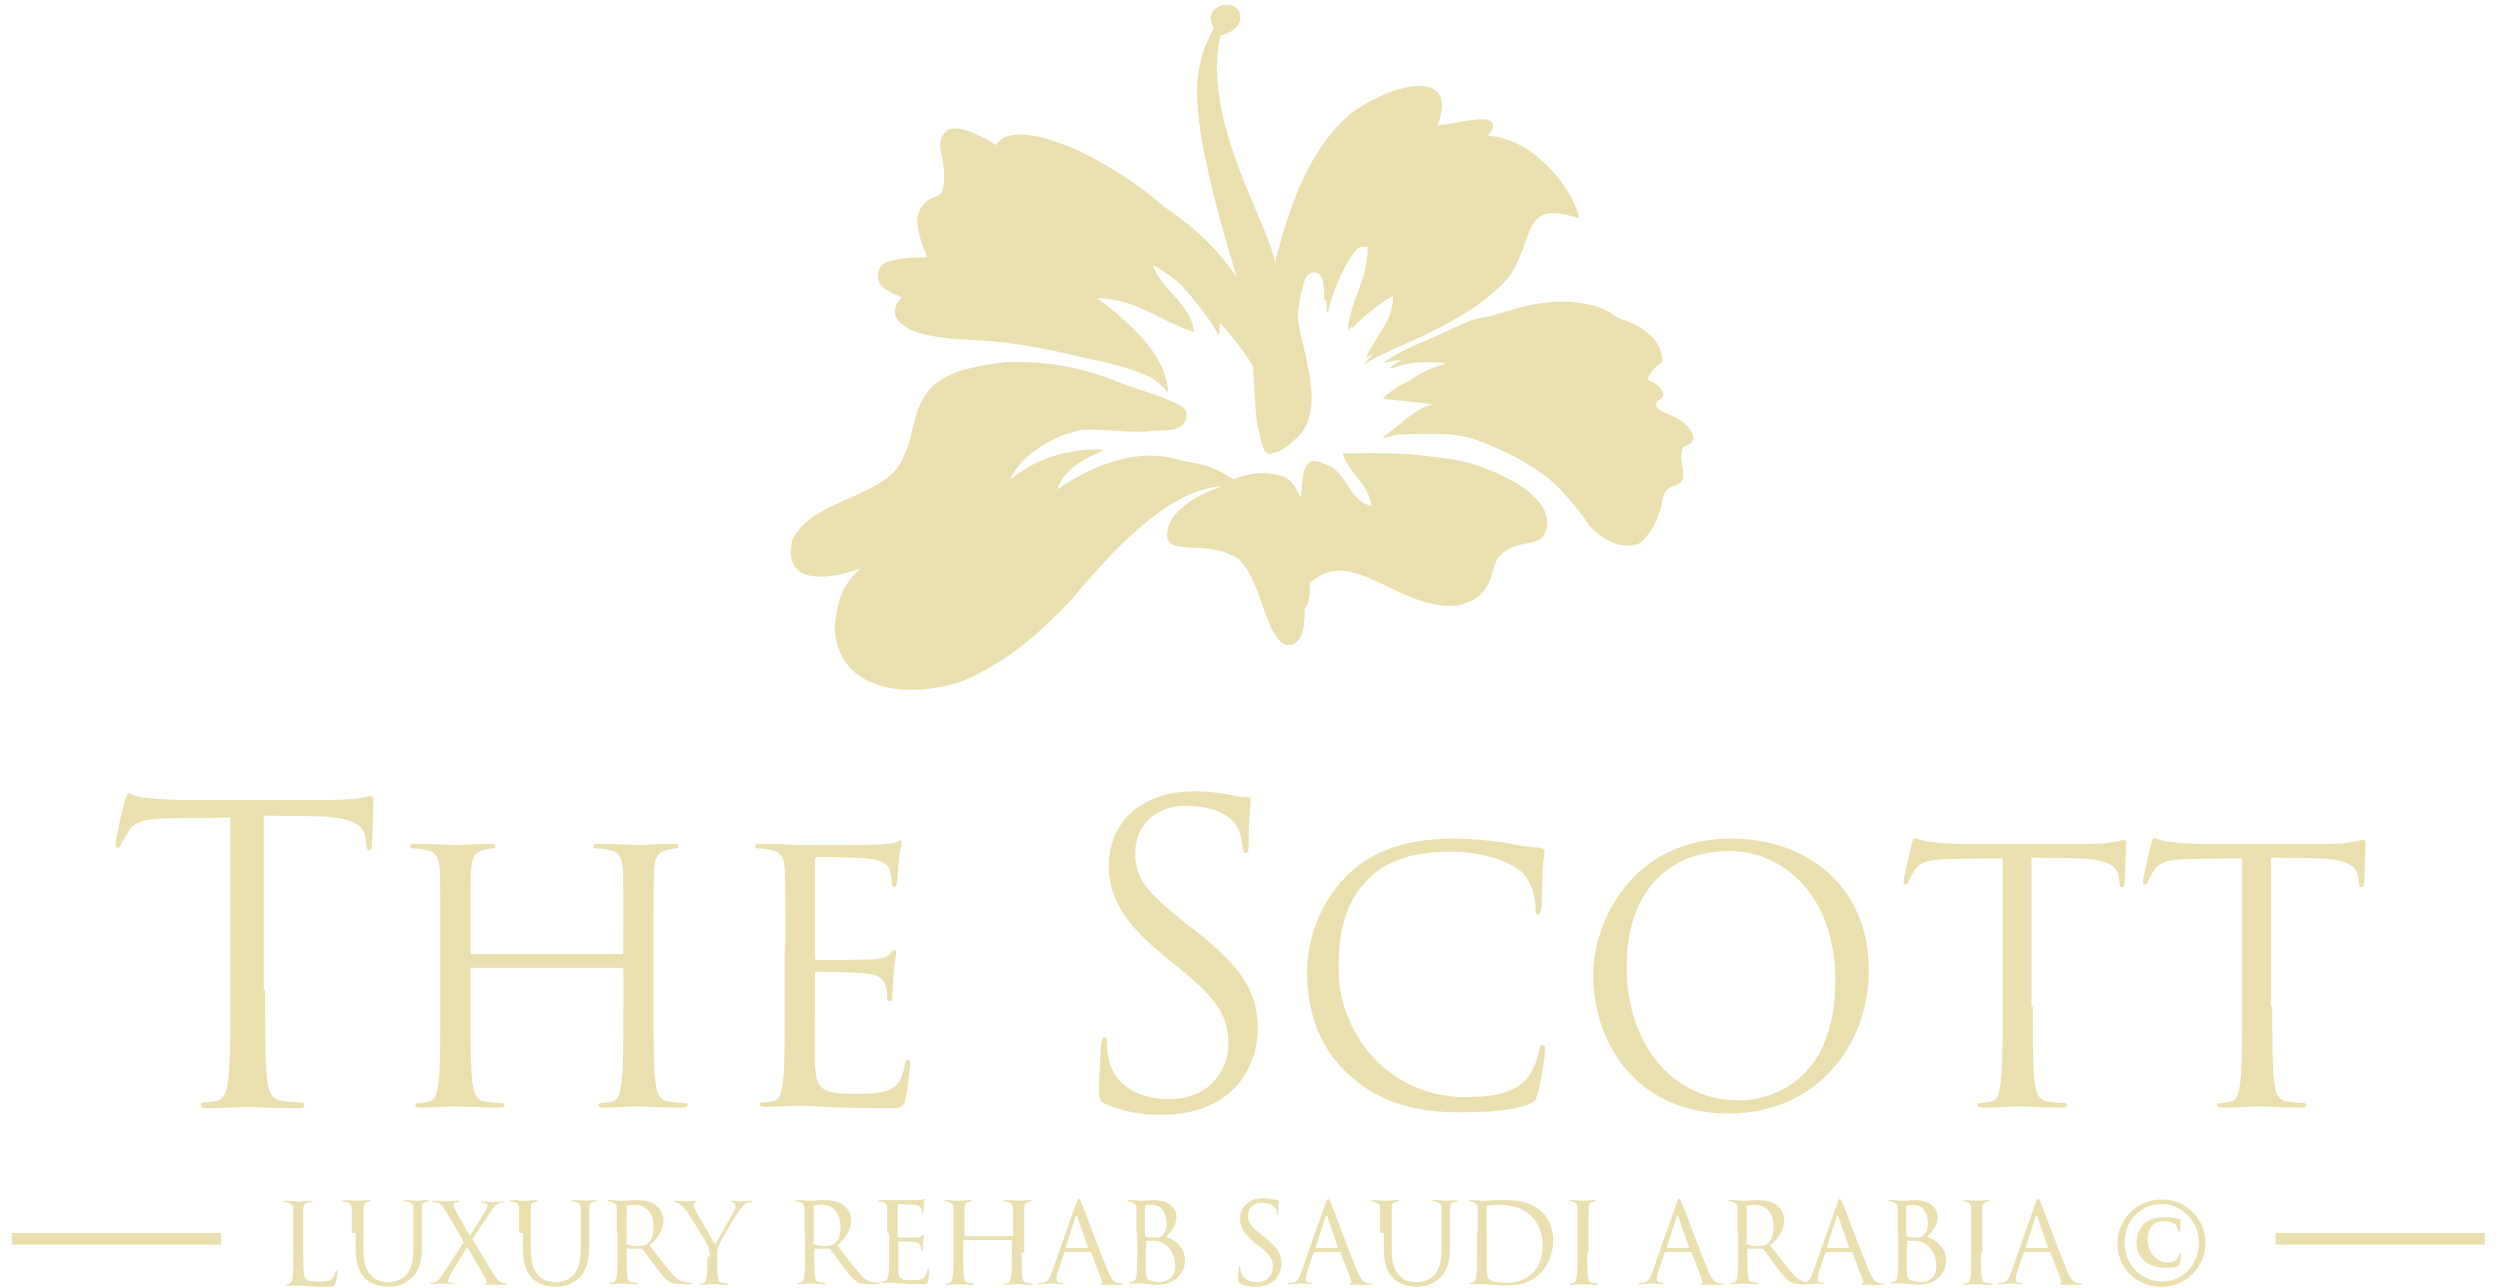 <?xml version="1.0" encoding="utf-8"?>
<!-- Generator: Adobe Illustrator 17.1.0, SVG Export Plug-In . SVG Version: 6.00 Build 0)  -->
<!DOCTYPE svg PUBLIC "-//W3C//DTD SVG 1.1//EN" "http://www.w3.org/Graphics/SVG/1.1/DTD/svg11.dtd">
<svg version="1.1" id="Layer_1" xmlns="http://www.w3.org/2000/svg" xmlns:xlink="http://www.w3.org/1999/xlink" x="0px" y="0px"
	 viewBox="110 503.2 381 196.3" enable-background="new 110 503.2 381 196.3" xml:space="preserve">
<g>
	<polygon fill="#EAE0AF" points="111.8,692.9 111.8,691.1 143.7,691.1 143.7,692.9 	"/>
	<polygon fill="#EAE0AF" points="456.8,692.9 456.8,691.1 488.7,691.1 488.7,692.9 	"/>
	<path fill="#EAE0AF" d="M299,506.3c-0.4,1.4-1.9,2.1-3,2.3c-3,12.8,7.4,28.7,8.4,34.9c0-0.2,0-1.1,0.2-1.4
		c1.6-5.9,4.2-15.4,11-21.4c5.3-4.2,17-8,13.5,1.6c2.7-0.2,5-1.1,7.4-0.9c1.6,0.4,1.1,1.6,0.2,2.5c6.5,0.2,12.8,7.4,14,12.6
		c-9-3-6.5,2.7-10.8,9c-6.5,7.4-18.1,10.5-22.1,13.3c0.2-0.2,1.4-1.6,1.6-1.9c1.9-4.2,6.7-5.7,6.7-10.3c-3.4,0.9-7.6,4-10.1,6.7
		c0.4-5.7,3.6-9.7,3.2-15.6c-0.2,0-0.4,0-0.7,0c-1.6-0.4-4.8,6.9-6.3,11.3c-0.2,0-0.2,0-0.4,0c0-1.9-0.2-6.3-1.4-6.9
		c-1.1-0.4-1.6,0-2.3,0.9c-0.4,1.9-1.4,4-1.4,7.1c1.6,8.8,5,20.6-3.2,22.3c-1.4,0-1.6-4.4-1.9-4.4c-0.9-8-0.2-10.8-1.6-16.8
		c-2.3-9.4-4.6-14.5-6.9-26.9c-0.9-5.9-1.4-11,1.9-16.8C292.6,503.8,299.5,502.3,299,506.3L299,506.3z M254.4,523
		c1.9-0.9,5.5,1.1,7.4,2.3c2.1-3.6,10.3-0.2,12.6,0.9c8.4,4,16.1,10.1,21.4,17.9c0.4,0.7,0.4,4.8,0,10.3c-2.3-4.2-9-12.2-14-14.7
		c1.4,4,5.3,5.5,5.9,10.1c0,0,0,0-0.2,0c-4.8-1.4-8.4-5.5-15.6-5c4,3,16.1,10.3,16.1,18.3c-1.1-1.9-9.9-8.2-16.1-9.4
		c-4.2-1.1-8.8-2.1-13.3-3c-4.4-0.9-12.2-1.4-14.5-4.2c-0.7-1.4-0.2-2.7,0.7-3.2c1.4-0.7,4.4-0.9,6.5-0.9c-0.9-2.3-2.3-5.5-0.9-7.6
		c1.6-2.3,3-0.9,3.4-3.2C254.4,526.7,251.9,525.3,254.4,523L254.4,523z M351.8,550.6c5.5,0.7,11.7,3,11.5,7.8
		c-4,2.7-2.1,5.9-0.2,7.4c2.7,1.1,4.6,2.1,5,4.2c-0.2,1.1-1.1,0.9-1.6,1.4c-0.7,1.4,0.2,3.2,0,4.8c-0.7,1.6-2.7,0.4-3.2,3.4
		c-0.2,1.6-1.4,5-3.6,6.5c-2.7,0.9-5.5-0.7-7.4-2.7c-1.4-2.1-2.7-3.6-4.4-5.5c-2.7-3-8-5.9-12.8-7.6c-3.6-1.4-8-0.9-12-0.9
		c-1.6,0,3.4-0.9,1.9-0.9l1.9-0.7c4.2-1.9-0.4-1.4,3.2-1.9c1.6-1.1-6.7-1.6-9.4-1.9c3-3,5.5-3,5.9-3.4c5.9-1.4,7.1-2.5,10.1-2.7
		c0,0-4-0.7-5.7,0.2c-3.6-0.9-6.7-0.2-10.1,0.4c1.6-1.4,4.8-2.7,8.2-4.2c5.7-2.5,5-3,14.7-3.4C346.4,550.6,349.1,550.6,351.8,550.6
		L351.8,550.6z M263,558.4c5.3-0.2,11.3,0.4,17.9,3.2c4.4,1.6,9.7,3,9.9,4.4c0.4,4.4-5.9,2.5-16.6,1.9c-5.3,1.1-12,5.5-12,10.8
		c2.5-1.9,4.6-4,13.1-5.7c-0.2,0-3.2,1.6-3.2,1.6c-2.5,1.4-3.2,2.3-4.4,6.5c5.9-4,16.1-9.9,26.2-6.9c1.4,0.4,3.4,1.6,4.6,2.3
		c-1.4,2.5-7.1-4-25.2,18.1c-4.4,4.6-9.2,9.2-16.6,12.4c-7.8,2.7-19.1,1.9-19.5-8.2c0.4-4,1.1-6.5,4-9c0.7-0.2-12.4,5-10.5-4.2
		c2.5-5.7,12.2-6.5,15.8-10.8c3.4-4.4,1.9-9.9,6.3-13.3C255.6,559.5,258.4,559.1,263,558.4L263,558.4z M317.2,573.3
		c12.4-1.4,17.4,0,23.7,3.4c2.7,1.6,6.5,4.8,4.2,8.4c-1.6,1.4-4.4,0.4-6.7,3c-1.4,1.6-0.4,6.3-6.5,7.4c-8.8,0.7-15.8-9.2-22.1-3.6
		c-1.9,1.1,0.2,7.6-2.5,9.4c-4.6,2.1-4.8-12-9.7-13.5c-2.5-1.4-5.7-0.9-8.4-1.4c-0.9-0.2-2.1-1.1-0.7-4c3-4.6,12.6-7.4,16.6-4.6
		c1.4,1.6,1.4,0.7,2.3,1.9c0-0.2,0.2,0.9,0.2,0.7c1.4-0.7,0-5.9,2.3-6.9c4.2-0.7,6.7,9,11.3,9.9
		C320.8,578.8,318.5,576.7,317.2,573.3L317.2,573.3z"/>
	<path fill="#EAE0AF" d="M305.2,543.3c2.5-6.9,4.4-14.7,10.1-19.8c1.9-1.6,10.8-5.5,10.3,1.6c2.3-0.2,3.6-0.9,5.7-0.4
		c0,0.2,0,0.2,0.2,0.4c0,0.4,0,0.9-0.2,1.4c5.7,0.2,11.7,3.6,12.8,8.2c-8,0-5.3,6.3-9.7,11.7c-4.4,5.9-12.2,8.2-16.3,11.5
		c0-0.2,0.2-0.2,0.2-0.4c1.6-3.6,4-5.3,4-9.2c-3,0.9-4.8,3-6.9,5.3c0.4-5,3.2-7.8,3-12.8c-0.2,0-0.4,0-0.7,0
		c-1.4-0.4-4.4,5.9-5.3,9.9h-0.2c0-1.6-0.2-5.3-1.4-5.9c-0.9-0.2-1.4,0-1.9,0.9c-0.4,1.6-1.1,3.4-1.1,6.3c1.4,7.6,5.3,16.8-3.4,19.8
		c0,0-0.2,0-0.2-0.2c0-6.3,0.2-12.4-0.9-17.7C301.3,545.6,305,543.3,305.2,543.3z M265.5,529c2.1-3.6,10.5-0.2,12.8,0.7
		c8.8,4,17.4,9.9,21.6,18.3c0.4,0.7,3.2,10.3,1.9,12.6c-2.1-4.8-11-14.5-16.1-17c1.4,4,5.5,5.5,6.3,10.1c0,0,0,0-0.2,0
		c-5-1.4-8.8-5.5-16.1-5c3.2,4.4,10.5,6.9,12,14c-0.9-1.9-5.5-3.6-11.7-4.8c-4.4-1.1-10.1-2.3-14.9-2.7c-4.8-0.4-12.6-0.2-14.5-3.6
		c-0.7-1.4,0.4-3,1.4-3.4c1.4-0.7,4.4-0.7,6.7-0.7c-0.9-2.3-3.2-5.9-0.9-8.8c0.9-1.1,3-1.1,3.4-3c0.9-3-1.4-7.1,0.2-9
		C257.5,526.5,259.5,525,265.5,529L265.5,529z M346.8,549.2c4.8-0.2,10.3,0.9,11,5c-2.7,3-0.9,5.3,0.9,6.3c2.5,0.4,4.2,1.1,4.8,2.7
		c0,0.9-0.9,0.9-1.1,1.4c0,0.9,0.4,2.5,0.7,4.2c-0.2,0.7-1.4,0.9-1.6,1.6c-1.1,2.3-0.2,5.9-2.7,8l0.2-0.2c-2.1,1.4-5.3,0.4-6.9-0.9
		c-1.6-1.6-3.2-3-4.6-4.6c-2.7-2.3-6.9-3-11-3.6c-3.4-0.7-7.8-0.7-11.3,0c-1.4,0.2-3,0.4-4.4,0.9c0,0,0,0,0-0.2
		c3.2-2.3,4.6-4.2,7.6-5c-1.6-0.9-3.4-1.4-5.9-1.1c0,0,0,0,0-0.2l0.2-0.2c1.6-2.3,5-4,7.4-4.6c0,0,0,0,0-0.2
		c-3.2-0.2-5.3-0.2-8.2,0.9c0,0,0,0,0-0.2c0,0,0.2,0,0.2-0.2c5.9-4,11.7-6.7,17.7-8.4C342.2,549.8,344.5,549.4,346.8,549.2
		L346.8,549.2z M264.5,560.1c4.6,0,11.3,0.9,17,3.4c3.2,1.1,5.5,1.9,6.9,3c0,0.2,0,0.4,0,0.9c-0.2,0.2-0.4,0.7-0.7,0.9
		c-3.6,1.4-7.6,0.2-12.8,0.4c-4.6,0.9-9.4,4-11,7.6c2.1-1.6,6.3-4.8,14.3-4.6c0,0-0.2,0-0.2,0.2c-2.3,1.1-5.7,2.5-6.9,5.9
		c5-3.4,13.3-7.6,21.4-3.4c0.9,0.4,1.9,0.7,2.7,1.4c0,0,0,0,0,0.2c-9.2-0.9-16.8,8.4-21.6,14.7c-4,4.2-8,8-14.5,10.5
		c-5.9,3-16.6,0.7-17-7.6c0.4-3,1.9-5.3,3.2-7.6c-1.4,0.9-2.5,1.4-4.6,0.9c-2.7,0.9-4.4-0.9-3.4-4.6c3-3.2,5.5,0.2,11.3-6.3
		c3-4,3.6-10.1,7.4-13.1C258.4,561.6,260.7,560.9,264.5,560.1L264.5,560.1z M314.6,572.3c11.7-0.2,17,0.2,22.3,4
		c2.3,1.6,4.4,3,3.4,6.5c-1.9,2.3-3.6,0.4-5.9,3.2c-1.1,2.1-0.2,4.2-4.2,5c-10.1,1.4-14.7-7.1-20-2.3c-1.6,0.9,0.7,6.7-2.1,7.8
		c-0.4,0-0.9,0-1.4,0c-2.5-2.3-3.2-11.3-7.8-12.8c-3-0.7-4.6-0.7-6.9-1.1c0-0.2,0-0.4,0-0.9c1.1-3.4,8-8.2,14-5.7
		c1.4,0.9,1.6,2.1,2.3,3c0,0,0-0.2,0.2-0.2c1.1-0.4,0.4-4.4,2.1-5c4.8,0,4.4,5.7,8.4,6.5C318.5,576.7,315.7,575.6,314.6,572.3
		L314.6,572.3z"/>
	<g>
		<path fill="#EAE0AF" d="M150.4,654.1c0,6,0,10.9,0.3,13.5c0.2,1.8,0.6,3.2,2.4,3.4c0.9,0.1,2.2,0.2,2.8,0.2c0.4,0,0.5,0.2,0.5,0.4
			c0,0.3-0.3,0.5-1,0.5c-3.4,0-7.3-0.2-7.7-0.2c-0.3,0-4.2,0.2-6.1,0.2c-0.7,0-1-0.1-1-0.5c0-0.2,0.1-0.4,0.5-0.4
			c0.6,0,1.3-0.1,1.9-0.2c1.2-0.2,1.6-1.6,1.8-3.4c0.3-2.6,0.3-7.5,0.3-13.5v-26.3l-9.2,0.1c-3.9,0.1-5.4,0.5-6.3,2
			c-0.7,1.1-0.9,1.5-1.1,1.9c-0.2,0.5-0.4,0.6-0.6,0.6c-0.2,0-0.3-0.2-0.3-0.6c0-0.6,1.2-6,1.4-6.5c0.1-0.4,0.4-1.2,0.6-1.2
			c0.4,0,1.1,0.6,2.7,0.7c1.8,0.2,4.2,0.3,4.9,0.3h23.3c2,0,3.4-0.1,4.4-0.3c0.9-0.1,1.5-0.3,1.7-0.3c0.3,0,0.3,0.4,0.3,0.7
			c0,1.9-0.2,6.2-0.2,6.8c0,0.6-0.2,0.8-0.4,0.8c-0.3,0-0.4-0.2-0.5-1.1l-0.1-0.7c-0.2-1.9-1.7-3.3-7.7-3.4l-7.8-0.1V654.1z"/>
		<path fill="#EAE0AF" d="M209.6,656.6c0,5.1,0,9.4,0.3,11.6c0.2,1.5,0.5,2.7,2.1,2.9c0.7,0.1,1.9,0.2,2.4,0.2
			c0.3,0,0.4,0.2,0.4,0.3c0,0.3-0.3,0.4-0.9,0.4c-2.9,0-6.3-0.2-6.6-0.2s-3.6,0.2-5.2,0.2c-0.6,0-0.9-0.1-0.9-0.4
			c0-0.2,0.1-0.3,0.4-0.3c0.5,0,1.1-0.1,1.6-0.2c1.1-0.2,1.3-1.4,1.5-2.9c0.3-2.2,0.3-6.5,0.3-11.6V651c0-0.2-0.2-0.3-0.3-0.3h-22.7
			c-0.2,0-0.3,0.1-0.3,0.3v5.6c0,5.1,0,9.4,0.3,11.6c0.2,1.5,0.5,2.7,2.1,2.9c0.7,0.1,1.9,0.2,2.4,0.2c0.3,0,0.4,0.2,0.4,0.3
			c0,0.3-0.3,0.4-0.9,0.4c-2.9,0-6.3-0.2-6.6-0.2s-3.6,0.2-5.2,0.2c-0.6,0-0.9-0.1-0.9-0.4c0-0.2,0.1-0.3,0.4-0.3
			c0.5,0,1.1-0.1,1.6-0.2c1.1-0.2,1.3-1.4,1.5-2.9c0.3-2.2,0.3-6.5,0.3-11.6v-9.4c0-8.3,0-9.8-0.1-11.5c-0.1-1.8-0.5-2.7-2.3-3
			c-0.4-0.1-1.3-0.2-1.8-0.2c-0.2,0-0.4-0.1-0.4-0.3c0-0.3,0.3-0.4,0.9-0.4c2.4,0,5.8,0.2,6,0.2s3.6-0.2,5.2-0.2
			c0.6,0,0.9,0.1,0.9,0.4c0,0.2-0.2,0.3-0.4,0.3c-0.4,0-0.7,0.1-1.3,0.2c-1.4,0.3-1.9,1.2-2,3c-0.1,1.7-0.1,3.2-0.1,11.5v1.1
			c0,0.3,0.2,0.3,0.3,0.3h22.7c0.2,0,0.3-0.1,0.3-0.3v-1.1c0-8.3,0-9.8-0.1-11.5c-0.1-1.8-0.5-2.7-2.3-3c-0.4-0.1-1.3-0.2-1.8-0.2
			c-0.2,0-0.4-0.1-0.4-0.3c0-0.3,0.3-0.4,0.9-0.4c2.4,0,5.8,0.2,6,0.2s3.6-0.2,5.2-0.2c0.6,0,0.9,0.1,0.9,0.4c0,0.2-0.2,0.3-0.4,0.3
			c-0.4,0-0.7,0.1-1.3,0.2c-1.4,0.3-1.9,1.2-2,3c-0.1,1.7-0.1,3.2-0.1,11.5V656.6z"/>
		<path fill="#EAE0AF" d="M229.7,647.2c0-8.3,0-9.8-0.1-11.5c-0.1-1.8-0.5-2.7-2.3-3c-0.4-0.1-1.3-0.2-1.8-0.2
			c-0.2,0-0.4-0.1-0.4-0.3c0-0.3,0.3-0.4,0.9-0.4c1.2,0,2.7,0,3.8,0.1l2.2,0.1c0.4,0,11,0,12.2-0.1c1-0.1,1.9-0.2,2.3-0.3
			c0.3-0.1,0.5-0.3,0.7-0.3c0.2,0,0.2,0.2,0.2,0.5c0,0.4-0.3,1-0.4,2.5c-0.1,0.5-0.2,2.9-0.3,3.5c-0.1,0.3-0.2,0.6-0.4,0.6
			c-0.3,0-0.4-0.3-0.4-0.7c0-0.4-0.1-1.3-0.3-1.9c-0.4-0.9-0.9-1.5-3.8-1.8c-0.9-0.1-6.7-0.2-7.3-0.2c-0.2,0-0.3,0.2-0.3,0.5v14.7
			c0,0.4,0.1,0.5,0.3,0.5c0.7,0,7.3,0,8.5-0.1c1.3-0.1,2-0.2,2.5-0.7c0.4-0.4,0.6-0.7,0.8-0.7c0.2,0,0.3,0.1,0.3,0.4
			c0,0.3-0.3,1.2-0.4,3c-0.1,1.1-0.2,3-0.2,3.4c0,0.4,0,1-0.4,1c-0.3,0-0.4-0.2-0.4-0.5c0-0.5,0-1.1-0.2-1.8
			c-0.2-0.7-0.7-1.7-2.8-1.9c-1.4-0.2-6.7-0.3-7.6-0.3c-0.3,0-0.4,0.2-0.4,0.4v4.7c0,1.8-0.1,8,0,9.1c0.2,3.7,1,4.4,6.2,4.4
			c1.4,0,3.7,0,5.1-0.6c1.4-0.6,2-1.7,2.4-3.8c0.1-0.6,0.2-0.8,0.5-0.8c0.3,0,0.3,0.4,0.3,0.8c0,0.4-0.4,4.1-0.7,5.2
			c-0.4,1.4-0.8,1.4-2.9,1.4c-4,0-6.9-0.1-9-0.2c-2.1-0.1-3.4-0.2-4.2-0.2c-0.1,0-1,0-2.1,0.1c-1.1,0-2.3,0.1-3.1,0.1
			c-0.6,0-0.9-0.1-0.9-0.4c0-0.2,0.1-0.3,0.4-0.3c0.5,0,1.1-0.1,1.6-0.2c1.1-0.2,1.3-1.4,1.5-2.9c0.3-2.2,0.3-6.5,0.3-11.6V647.2z"
			/>
		<path fill="#EAE0AF" d="M278.4,671.4c-0.9-0.4-0.9-0.7-0.9-2.4c0-3.1,0.3-5.7,0.3-6.7c0.1-0.7,0.2-1,0.5-1c0.4,0,0.4,0.2,0.4,0.7
			c0,0.6,0,1.4,0.2,2.3c0.9,4.7,5.1,6.4,9.3,6.4c6,0,9-4.3,9-8.4c0-4.3-1.8-6.9-7.2-11.3l-2.8-2.3c-6.7-5.5-8.2-9.4-8.2-13.6
			c0-6.7,5-11.3,13-11.3c2.5,0,4.3,0.3,5.8,0.6c1.2,0.3,1.7,0.3,2.2,0.3s0.6,0.1,0.6,0.4c0,0.3-0.3,2.4-0.3,6.7c0,1-0.1,1.4-0.4,1.4
			c-0.4,0-0.4-0.3-0.5-0.8c-0.1-0.8-0.4-2.5-0.8-3.1c-0.4-0.7-2.1-3.3-7.9-3.3c-4.3,0-7.7,2.7-7.7,7.3c0,3.6,1.6,5.8,7.7,10.6
			l1.8,1.4c7.4,5.8,9.2,9.7,9.2,14.8c0,2.6-1,7.4-5.3,10.4c-2.7,1.9-6.1,2.6-9.5,2.6C283.9,673.1,281,672.6,278.4,671.4z"/>
		<path fill="#EAE0AF" d="M315.7,667.1c-5.2-4.6-6.5-10.7-6.5-15.8c0-3.6,1.2-9.8,6-14.6c3.2-3.2,8.1-5.7,16.3-5.7
			c2.1,0,5.1,0.2,7.7,0.6c2,0.4,3.7,0.7,5.5,0.8c0.6,0.1,0.7,0.3,0.7,0.6c0,0.4-0.2,1.1-0.3,3c-0.1,1.8-0.1,4.7-0.2,5.5
			c-0.1,0.8-0.2,1.1-0.5,1.1c-0.4,0-0.4-0.4-0.4-1.1c0-2.1-0.9-4.3-2.2-5.5c-1.9-1.6-6-3-10.7-3c-7.1,0-10.4,2.1-12.3,3.9
			c-3.9,3.7-4.8,8.5-4.8,13.9c0,10.2,7.9,19.6,19.3,19.6c4,0,7.2-0.5,9.3-2.7c1.1-1.2,1.8-3.5,2-4.5c0.1-0.6,0.2-0.8,0.5-0.8
			c0.3,0,0.4,0.4,0.4,0.8c0,0.4-0.6,5-1.2,6.8c-0.3,1-0.4,1.1-1.4,1.5c-2.1,0.9-6.2,1.2-9.6,1.2
			C325.3,672.9,319.9,670.9,315.7,667.1z"/>
		<path fill="#EAE0AF" d="M373.8,631c12,0,21,7.6,21,20c0,12-8.4,21.9-21.3,21.9c-14.6,0-20.7-11.4-20.7-21
			C352.8,643.2,359.1,631,373.8,631z M375,670.9c4.8,0,14.7-2.8,14.7-18.3c0-12.8-7.8-19.7-16.2-19.7c-8.9,0-15.6,5.9-15.6,17.6
			C357.9,662.8,365.3,670.9,375,670.9z"/>
		<path fill="#EAE0AF" d="M419.8,656.6c0,5.1,0,9.4,0.3,11.6c0.2,1.5,0.5,2.7,2.1,2.9c0.7,0.1,1.9,0.2,2.4,0.2
			c0.3,0,0.4,0.2,0.4,0.3c0,0.3-0.3,0.4-0.9,0.4c-2.9,0-6.3-0.2-6.6-0.2c-0.3,0-3.6,0.2-5.2,0.2c-0.6,0-0.9-0.1-0.9-0.4
			c0-0.2,0.1-0.3,0.4-0.3c0.5,0,1.1-0.1,1.6-0.2c1.1-0.2,1.3-1.4,1.5-2.9c0.3-2.2,0.3-6.5,0.3-11.6V634l-7.9,0.1
			c-3.3,0.1-4.6,0.4-5.5,1.7c-0.6,0.9-0.7,1.3-0.9,1.7c-0.2,0.4-0.3,0.5-0.5,0.5c-0.2,0-0.3-0.2-0.3-0.5c0-0.5,1.1-5.1,1.2-5.6
			c0.1-0.3,0.3-1,0.5-1c0.4,0,0.9,0.5,2.4,0.6c1.5,0.2,3.6,0.3,4.2,0.3h20c1.7,0,2.9-0.1,3.8-0.3c0.8-0.1,1.3-0.3,1.5-0.3
			c0.3,0,0.3,0.3,0.3,0.6c0,1.6-0.2,5.3-0.2,5.9c0,0.5-0.2,0.7-0.4,0.7c-0.3,0-0.4-0.2-0.4-0.9l-0.1-0.6c-0.2-1.6-1.4-2.8-6.6-2.9
			l-6.7-0.1V656.6z"/>
		<path fill="#EAE0AF" d="M456.3,656.6c0,5.1,0,9.4,0.3,11.6c0.2,1.5,0.5,2.7,2.1,2.9c0.7,0.1,1.9,0.2,2.4,0.2
			c0.3,0,0.4,0.2,0.4,0.3c0,0.3-0.3,0.4-0.9,0.4c-2.9,0-6.3-0.2-6.6-0.2c-0.3,0-3.6,0.2-5.2,0.2c-0.6,0-0.9-0.1-0.9-0.4
			c0-0.2,0.1-0.3,0.4-0.3c0.5,0,1.1-0.1,1.6-0.2c1.1-0.2,1.3-1.4,1.5-2.9c0.3-2.2,0.3-6.5,0.3-11.6V634l-7.9,0.1
			c-3.3,0.1-4.6,0.4-5.5,1.7c-0.6,0.9-0.7,1.3-0.9,1.7c-0.2,0.4-0.3,0.5-0.5,0.5c-0.2,0-0.3-0.2-0.3-0.5c0-0.5,1.1-5.1,1.2-5.6
			c0.1-0.3,0.3-1,0.5-1c0.4,0,0.9,0.5,2.4,0.6c1.5,0.2,3.6,0.3,4.2,0.3h20c1.7,0,2.9-0.1,3.8-0.3c0.8-0.1,1.3-0.3,1.5-0.3
			c0.3,0,0.3,0.3,0.3,0.6c0,1.6-0.2,5.3-0.2,5.9c0,0.5-0.2,0.7-0.4,0.7c-0.3,0-0.4-0.2-0.4-0.9l-0.1-0.6c-0.2-1.6-1.4-2.8-6.6-2.9
			l-6.7-0.1V656.6z"/>
	</g>
	<g>
		<path fill="#EAE0AF" d="M156.2,694.2c0,2.5,0.1,3.6,0.4,3.9c0.3,0.3,0.7,0.4,2,0.4c0.9,0,1.6,0,2.1-0.5c0.2-0.3,0.4-0.7,0.4-1
			c0-0.1,0.1-0.2,0.2-0.2c0.1,0,0.1,0.1,0.1,0.3c0,0.2-0.1,1.2-0.3,1.7c-0.1,0.4-0.2,0.5-1.1,0.5c-1.2,0-2.1,0-2.8-0.1
			c-0.7,0-1.2-0.1-1.7-0.1c-0.1,0-0.4,0-0.7,0c-0.3,0-0.7,0-1,0c-0.2,0-0.3,0-0.3-0.1c0-0.1,0-0.1,0.1-0.1c0.2,0,0.4,0,0.5-0.1
			c0.3-0.1,0.4-0.4,0.5-0.9c0.1-0.7,0.1-2.1,0.1-3.7v-3c0-2.7,0-3.1,0-3.7c0-0.6-0.2-0.8-0.7-1c-0.1,0-0.4-0.1-0.6-0.1
			c-0.1,0-0.1,0-0.1-0.1c0-0.1,0.1-0.1,0.3-0.1c0.8,0,1.8,0.1,1.9,0.1s1.3-0.1,1.8-0.1c0.2,0,0.3,0,0.3,0.1c0,0.1-0.1,0.1-0.1,0.1
			c-0.1,0-0.4,0-0.6,0.1c-0.5,0.1-0.6,0.4-0.7,1c0,0.5,0,1,0,3.7V694.2z"/>
		<path fill="#EAE0AF" d="M163.6,691.1c0-2.7,0-3.1,0-3.7c0-0.6-0.2-0.8-0.7-1c-0.1,0-0.4-0.1-0.6-0.1c-0.1,0-0.1,0-0.1-0.1
			c0-0.1,0.1-0.1,0.3-0.1c0.8,0,1.8,0.1,2,0.1c0.2,0,1.2-0.1,1.7-0.1c0.2,0,0.3,0,0.3,0.1c0,0.1-0.1,0.1-0.1,0.1
			c-0.1,0-0.2,0-0.4,0.1c-0.5,0.1-0.6,0.4-0.6,1c0,0.5,0,1,0,3.7v2.4c0,2.4,0.5,3.5,1.3,4.2c0.8,0.8,1.6,0.9,2.6,0.9
			c1,0,2.1-0.5,2.7-1.2c0.8-1,1-2.4,1-4.2v-2.1c0-2.7,0-3.1,0-3.7c0-0.6-0.2-0.8-0.7-1c-0.1,0-0.4-0.1-0.6-0.1c-0.1,0-0.1,0-0.1-0.1
			c0-0.1,0.1-0.1,0.3-0.1c0.8,0,1.7,0.1,1.8,0.1c0.1,0,0.9-0.1,1.4-0.1c0.2,0,0.3,0,0.3,0.1c0,0.1-0.1,0.1-0.1,0.1
			c-0.1,0-0.2,0-0.4,0.1c-0.5,0.1-0.6,0.4-0.6,1c0,0.5,0,1,0,3.7v1.8c0,1.8-0.2,3.9-1.6,5.1c-1.2,1.1-2.5,1.3-3.5,1.3
			c-0.6,0-2.3-0.1-3.5-1.2c-0.8-0.8-1.5-2-1.5-4.5V691.1z"/>
		<path fill="#EAE0AF" d="M180.7,692.5l-2.7-4.6c-0.4-0.7-0.7-1.2-1.3-1.4c-0.3-0.1-0.6-0.1-0.7-0.1s-0.2-0.1-0.2-0.1
			c0-0.1,0.1-0.1,0.3-0.1c0.5,0,1.9,0.1,2,0.1c0.2,0,1-0.1,1.6-0.1c0.2,0,0.3,0,0.3,0.1s-0.1,0.1-0.2,0.1s-0.3,0-0.5,0.1
			c-0.2,0.1-0.2,0.2-0.2,0.3c0,0.2,0.1,0.4,0.2,0.6c0.7,1.3,1.4,2.6,2.3,4.1c0.5-0.7,2.3-3.6,2.5-4c0.1-0.3,0.2-0.4,0.2-0.6
			c0-0.1-0.1-0.3-0.3-0.3s-0.4-0.1-0.5-0.1s-0.2,0-0.2-0.1c0-0.1,0.1-0.1,0.3-0.1c0.6,0,1.4,0.1,1.5,0.1s0.9-0.1,1.4-0.1
			c0.2,0,0.3,0.1,0.3,0.1s-0.1,0.1-0.2,0.1c-0.1,0-0.4,0-0.6,0.1c-0.5,0.2-0.8,0.6-1.3,1.4L182,692c0.3,0.5,3.2,5.5,3.6,5.9
			c0.3,0.4,0.5,0.6,1,0.8c0.2,0.1,0.5,0.1,0.6,0.1c0.1,0,0.1,0,0.1,0.1c0,0.1-0.1,0.1-0.2,0.1c-1,0-1.9,0-2.7,0
			c-0.4,0-0.5-0.1-0.5-0.1c0-0.1,0-0.1,0.1-0.1c0.1,0,0.2-0.2,0.1-0.5c-0.9-1.7-1.9-3.3-2.9-5.1l-2.7,4.5c-0.2,0.3-0.2,0.6-0.2,0.7
			s0.1,0.3,0.3,0.3c0.1,0,0.2,0,0.3,0s0.1,0.1,0.1,0.1c0,0.1-0.1,0.1-0.2,0.1c-0.4,0-1.5-0.1-1.6-0.1s-1,0.1-1.5,0.1
			c-0.1,0-0.2-0.1-0.2-0.1c0-0.1,0.1-0.1,0.1-0.1c0.1,0,0.4,0,0.6-0.1c0.5-0.1,0.9-0.5,1.4-1.4L180.7,692.5z"/>
		<path fill="#EAE0AF" d="M189.1,691.1c0-2.7,0-3.1,0-3.7c0-0.6-0.2-0.8-0.7-1c-0.1,0-0.4-0.1-0.6-0.1c-0.1,0-0.1,0-0.1-0.1
			c0-0.1,0.1-0.1,0.3-0.1c0.8,0,1.8,0.1,2,0.1c0.2,0,1.2-0.1,1.7-0.1c0.2,0,0.3,0,0.3,0.1c0,0.1-0.1,0.1-0.1,0.1
			c-0.1,0-0.2,0-0.4,0.1c-0.5,0.1-0.6,0.4-0.6,1c0,0.5,0,1,0,3.7v2.4c0,2.4,0.5,3.5,1.3,4.2c0.8,0.8,1.6,0.9,2.6,0.9
			c1,0,2.1-0.5,2.7-1.2c0.8-1,1-2.4,1-4.2v-2.1c0-2.7,0-3.1,0-3.7c0-0.6-0.2-0.8-0.7-1c-0.1,0-0.4-0.1-0.6-0.1c-0.1,0-0.1,0-0.1-0.1
			c0-0.1,0.1-0.1,0.3-0.1c0.8,0,1.7,0.1,1.8,0.1c0.1,0,0.9-0.1,1.4-0.1c0.2,0,0.3,0,0.3,0.1c0,0.1-0.1,0.1-0.1,0.1
			c-0.1,0-0.2,0-0.4,0.1c-0.5,0.1-0.6,0.4-0.6,1c0,0.5,0,1,0,3.7v1.8c0,1.8-0.2,3.9-1.6,5.1c-1.2,1.1-2.5,1.3-3.5,1.3
			c-0.6,0-2.3-0.1-3.5-1.2c-0.8-0.8-1.5-2-1.5-4.5V691.1z"/>
		<path fill="#EAE0AF" d="M204,691.1c0-2.7,0-3.1,0-3.7c0-0.6-0.2-0.8-0.7-1c-0.1,0-0.4-0.1-0.6-0.1c-0.1,0-0.1,0-0.1-0.1
			c0-0.1,0.1-0.1,0.3-0.1c0.8,0,1.8,0.1,1.9,0.1c0.2,0,1.5-0.1,2-0.1c1.1,0,2.2,0.1,3.1,0.7c0.4,0.3,1.2,1.1,1.2,2.3
			c0,1.3-0.5,2.5-2.1,3.9c1.4,1.8,2.5,3.3,3.5,4.4c0.9,1,1.6,1.2,2.1,1.2c0.3,0.1,0.6,0.1,0.7,0.1c0.1,0,0.2,0.1,0.2,0.1
			c0,0.1-0.1,0.1-0.4,0.1h-1.2c-1,0-1.4-0.1-1.8-0.3c-0.7-0.4-1.3-1.2-2.3-2.5c-0.7-0.9-1.5-2.1-1.9-2.5c-0.1-0.1-0.1-0.1-0.2-0.1
			l-2.1,0c-0.1,0-0.1,0.1-0.1,0.1v0.4c0,1.6,0,3,0.1,3.7c0.1,0.5,0.2,0.9,0.7,0.9c0.2,0,0.6,0.1,0.8,0.1c0.1,0,0.1,0.1,0.1,0.1
			c0,0.1-0.1,0.1-0.3,0.1c-0.9,0-2-0.1-2.1-0.1c0,0-1.1,0.1-1.6,0.1c-0.2,0-0.3,0-0.3-0.1c0-0.1,0-0.1,0.1-0.1c0.2,0,0.4,0,0.5-0.1
			c0.3-0.1,0.4-0.4,0.5-0.9c0.1-0.7,0.1-2.1,0.1-3.7V691.1z M205.4,692.6c0,0.1,0,0.2,0.1,0.2c0.3,0.2,1,0.3,1.8,0.3
			c0.4,0,0.9-0.1,1.3-0.3c0.6-0.4,1-1.3,1-2.6c0-2.1-1.1-3.4-2.9-3.4c-0.5,0-1,0.1-1.1,0.1c-0.1,0-0.1,0.1-0.1,0.2V692.6z"/>
		<path fill="#EAE0AF" d="M218.2,694.7c0-0.9-0.2-1.3-0.4-1.8c-0.1-0.3-2.4-4-3-4.9c-0.4-0.6-0.9-1.1-1.2-1.3
			c-0.3-0.2-0.6-0.3-0.7-0.3c-0.1,0-0.2,0-0.2-0.1c0-0.1,0.1-0.1,0.2-0.1c0.3,0,1.6,0.1,1.7,0.1c0.1,0,0.8-0.1,1.4-0.1
			c0.2,0,0.2,0.1,0.2,0.1s-0.1,0.1-0.3,0.2c-0.1,0.1-0.2,0.2-0.2,0.3c0,0.2,0.1,0.4,0.2,0.7c0.3,0.5,2.8,4.9,3.1,5.4
			c0.3-0.7,2.5-4.4,2.8-5c0.2-0.4,0.3-0.6,0.3-0.9c0-0.2-0.1-0.4-0.3-0.5c-0.2-0.1-0.3-0.1-0.3-0.2c0-0.1,0.1-0.1,0.3-0.1
			c0.4,0,1,0.1,1.1,0.1c0.1,0,1.3-0.1,1.6-0.1c0.1,0,0.2,0,0.2,0.1c0,0.1-0.1,0.1-0.2,0.1c-0.2,0-0.5,0.1-0.8,0.2
			c-0.3,0.2-0.5,0.4-0.9,0.9c-0.6,0.7-2.9,4.7-3.2,5.4c-0.3,0.6-0.3,1.1-0.3,1.7v1.5c0,0.3,0,1,0.1,1.7c0,0.5,0.2,0.9,0.7,0.9
			c0.2,0,0.6,0.1,0.8,0.1c0.1,0,0.1,0.1,0.1,0.1c0,0.1-0.1,0.1-0.3,0.1c-0.9,0-2-0.1-2.1-0.1s-1.2,0.1-1.7,0.1c-0.2,0-0.3,0-0.3-0.1
			c0-0.1,0-0.1,0.1-0.1c0.2,0,0.4,0,0.5-0.1c0.3-0.1,0.5-0.4,0.5-0.9c0.1-0.7,0.1-1.4,0.1-1.7V694.7z"/>
		<path fill="#EAE0AF" d="M232.6,691.1c0-2.7,0-3.1,0-3.7c0-0.6-0.2-0.8-0.7-1c-0.1,0-0.4-0.1-0.6-0.1c-0.1,0-0.1,0-0.1-0.1
			c0-0.1,0.1-0.1,0.3-0.1c0.8,0,1.8,0.1,1.9,0.1c0.2,0,1.5-0.1,2-0.1c1.1,0,2.2,0.1,3.1,0.7c0.4,0.3,1.2,1.1,1.2,2.3
			c0,1.3-0.5,2.5-2.1,3.9c1.4,1.8,2.5,3.3,3.5,4.4c0.9,1,1.6,1.2,2.1,1.2c0.3,0.1,0.6,0.1,0.7,0.1c0.1,0,0.2,0.1,0.2,0.1
			c0,0.1-0.1,0.1-0.4,0.1h-1.2c-1,0-1.4-0.1-1.8-0.3c-0.7-0.4-1.3-1.2-2.3-2.5c-0.7-0.9-1.5-2.1-1.9-2.5c-0.1-0.1-0.1-0.1-0.2-0.1
			l-2.1,0c-0.1,0-0.1,0.1-0.1,0.1v0.4c0,1.6,0,3,0.1,3.7c0.1,0.5,0.2,0.9,0.7,0.9c0.2,0,0.6,0.1,0.8,0.1c0.1,0,0.1,0.1,0.1,0.1
			c0,0.1-0.1,0.1-0.3,0.1c-0.9,0-2-0.1-2.1-0.1c0,0-1.1,0.1-1.6,0.1c-0.2,0-0.3,0-0.3-0.1c0-0.1,0-0.1,0.1-0.1c0.2,0,0.4,0,0.5-0.1
			c0.3-0.1,0.4-0.4,0.5-0.9c0.1-0.7,0.1-2.1,0.1-3.7V691.1z M233.9,692.6c0,0.1,0,0.2,0.1,0.2c0.3,0.2,1,0.3,1.8,0.3
			c0.4,0,0.9-0.1,1.3-0.3c0.6-0.4,1-1.3,1-2.6c0-2.1-1.1-3.4-2.9-3.4c-0.5,0-1,0.1-1.1,0.1c-0.1,0-0.1,0.1-0.1,0.2V692.6z"/>
		<path fill="#EAE0AF" d="M245.2,691.1c0-2.7,0-3.1,0-3.7c0-0.6-0.2-0.8-0.7-1c-0.1,0-0.4-0.1-0.6-0.1c-0.1,0-0.1,0-0.1-0.1
			c0-0.1,0.1-0.1,0.3-0.1c0.4,0,0.9,0,1.2,0l0.7,0c0.1,0,3.5,0,3.9,0c0.3,0,0.6-0.1,0.7-0.1c0.1,0,0.2-0.1,0.2-0.1
			c0.1,0,0.1,0.1,0.1,0.2c0,0.1-0.1,0.3-0.1,0.8c0,0.2-0.1,0.9-0.1,1.1c0,0.1-0.1,0.2-0.1,0.2c-0.1,0-0.1-0.1-0.1-0.2
			c0-0.1,0-0.4-0.1-0.6c-0.1-0.3-0.3-0.5-1.2-0.6c-0.3,0-2.1-0.1-2.3-0.1c-0.1,0-0.1,0.1-0.1,0.2v4.7c0,0.1,0,0.2,0.1,0.2
			c0.2,0,2.3,0,2.7,0c0.4,0,0.6-0.1,0.8-0.2c0.1-0.1,0.2-0.2,0.3-0.2c0.1,0,0.1,0,0.1,0.1c0,0.1-0.1,0.4-0.1,1c0,0.3-0.1,1-0.1,1.1
			c0,0.1,0,0.3-0.1,0.3c-0.1,0-0.1-0.1-0.1-0.2c0-0.2,0-0.3-0.1-0.6c-0.1-0.2-0.2-0.5-0.9-0.6c-0.5-0.1-2.1-0.1-2.4-0.1
			c-0.1,0-0.1,0.1-0.1,0.1v1.5c0,0.6,0,2.5,0,2.9c0.1,1.2,0.3,1.4,2,1.4c0.4,0,1.2,0,1.6-0.2c0.4-0.2,0.6-0.5,0.8-1.2
			c0-0.2,0.1-0.3,0.2-0.3c0.1,0,0.1,0.1,0.1,0.3c0,0.1-0.1,1.3-0.2,1.6c-0.1,0.4-0.3,0.4-0.9,0.4c-1.3,0-2.2,0-2.9-0.1
			c-0.7,0-1.1-0.1-1.3-0.1c0,0-0.3,0-0.7,0c-0.3,0-0.7,0-1,0c-0.2,0-0.3,0-0.3-0.1c0-0.1,0-0.1,0.1-0.1c0.2,0,0.4,0,0.5-0.1
			c0.3-0.1,0.4-0.4,0.5-0.9c0.1-0.7,0.1-2.1,0.1-3.7V691.1z"/>
		<path fill="#EAE0AF" d="M265.7,694.1c0,1.6,0,3,0.1,3.7c0.1,0.5,0.2,0.9,0.7,0.9c0.2,0,0.6,0.1,0.8,0.1c0.1,0,0.1,0.1,0.1,0.1
			c0,0.1-0.1,0.1-0.3,0.1c-0.9,0-2-0.1-2.1-0.1s-1.2,0.1-1.7,0.1c-0.2,0-0.3,0-0.3-0.1c0-0.1,0-0.1,0.1-0.1c0.2,0,0.4,0,0.5-0.1
			c0.3-0.1,0.4-0.4,0.5-0.9c0.1-0.7,0.1-2.1,0.1-3.7v-1.8c0-0.1-0.1-0.1-0.1-0.1h-7.2c-0.1,0-0.1,0-0.1,0.1v1.8c0,1.6,0,3,0.1,3.7
			c0.1,0.5,0.2,0.9,0.7,0.9c0.2,0,0.6,0.1,0.8,0.1c0.1,0,0.1,0.1,0.1,0.1c0,0.1-0.1,0.1-0.3,0.1c-0.9,0-2-0.1-2.1-0.1
			s-1.2,0.1-1.7,0.1c-0.2,0-0.3,0-0.3-0.1c0-0.1,0-0.1,0.1-0.1c0.2,0,0.4,0,0.5-0.1c0.3-0.1,0.4-0.4,0.5-0.9
			c0.1-0.7,0.1-2.1,0.1-3.7v-3c0-2.7,0-3.1,0-3.7c0-0.6-0.2-0.8-0.7-1c-0.1,0-0.4-0.1-0.6-0.1c-0.1,0-0.1,0-0.1-0.1
			c0-0.1,0.1-0.1,0.3-0.1c0.8,0,1.8,0.1,1.9,0.1s1.2-0.1,1.7-0.1c0.2,0,0.3,0,0.3,0.1c0,0.1-0.1,0.1-0.1,0.1c-0.1,0-0.2,0-0.4,0.1
			c-0.5,0.1-0.6,0.4-0.6,1c0,0.5,0,1,0,3.7v0.4c0,0.1,0.1,0.1,0.1,0.1h7.2c0.1,0,0.1,0,0.1-0.1v-0.4c0-2.7,0-3.1,0-3.7
			c0-0.6-0.2-0.8-0.7-1c-0.1,0-0.4-0.1-0.6-0.1c-0.1,0-0.1,0-0.1-0.1c0-0.1,0.1-0.1,0.3-0.1c0.8,0,1.8,0.1,1.9,0.1s1.2-0.1,1.7-0.1
			c0.2,0,0.3,0,0.3,0.1c0,0.1-0.1,0.1-0.1,0.1c-0.1,0-0.2,0-0.4,0.1c-0.5,0.1-0.6,0.4-0.6,1c0,0.5,0,1,0,3.7V694.1z"/>
		<path fill="#EAE0AF" d="M274,686.6c0.2-0.6,0.3-0.7,0.4-0.7c0.1,0,0.2,0.1,0.4,0.6c0.3,0.6,2.9,7.7,4,10.3
			c0.6,1.5,1.1,1.8,1.5,1.9c0.3,0.1,0.5,0.1,0.7,0.1c0.1,0,0.2,0,0.2,0.1c0,0.1-0.2,0.1-0.3,0.1c-0.3,0-1.5,0-2.7,0
			c-0.3,0-0.5,0-0.5-0.1c0-0.1,0.1-0.1,0.1-0.1c0.1,0,0.2-0.2,0.1-0.5l-1.6-4.2c0-0.1-0.1-0.1-0.2-0.1h-3.7c-0.1,0-0.1,0.1-0.2,0.1
			l-1,3c-0.2,0.4-0.2,0.8-0.2,1.1c0,0.3,0.4,0.5,0.6,0.5h0.2c0.1,0,0.2,0,0.2,0.1c0,0.1-0.1,0.1-0.3,0.1c-0.4,0-1.1-0.1-1.3-0.1
			s-1.1,0.1-1.9,0.1c-0.2,0-0.3,0-0.3-0.1c0-0.1,0.1-0.1,0.2-0.1c0.1,0,0.4,0,0.5,0c0.8-0.1,1.1-0.7,1.4-1.6L274,686.6z
			 M275.7,693.4c0.1,0,0.1-0.1,0.1-0.1l-1.6-4.6c-0.1-0.3-0.2-0.3-0.3,0l-1.5,4.6c0,0.1,0,0.1,0.1,0.1H275.7z"/>
		<path fill="#EAE0AF" d="M283.2,691.1c0-2.7,0-3.1,0-3.7c0-0.6-0.2-0.8-0.7-1c-0.1,0-0.4-0.1-0.6-0.1c-0.1,0-0.1,0-0.1-0.1
			c0-0.1,0.1-0.1,0.3-0.1c0.8,0,1.8,0.1,1.9,0.1c0.4,0,1.1-0.1,1.9-0.1c2.8,0,3.4,1.7,3.4,2.5c0,1.4-0.8,2.2-1.6,3.1
			c1.3,0.4,2.9,1.6,2.9,3.6c0,1.8-1.4,3.7-4.3,3.7c-0.2,0-0.7,0-1.2-0.1c-0.5,0-1-0.1-1-0.1c0,0-0.3,0-0.7,0c-0.3,0-0.7,0-1,0
			c-0.2,0-0.3,0-0.3-0.1c0-0.1,0-0.1,0.1-0.1c0.2,0,0.4,0,0.5-0.1c0.3-0.1,0.4-0.4,0.5-0.9c0.1-0.7,0.1-2.1,0.1-3.7V691.1z
			 M284.6,691.5c0,0.1,0,0.2,0.1,0.2c0.1,0,0.4,0.1,1,0.1c1,0,1.2,0,1.5-0.4c0.4-0.4,0.6-1,0.6-1.7c0-1.4-0.6-2.9-2.3-2.9
			c-0.2,0-0.5,0-0.8,0.1c-0.2,0-0.2,0.1-0.2,0.2V691.5z M284.6,693.3c0,1.3,0,3.4,0,3.7c0.1,0.8,0.1,1.1,0.6,1.3
			c0.5,0.2,1.2,0.3,1.5,0.3c0.9,0,2.4-0.5,2.4-2.4c0-1-0.3-2.5-1.6-3.4c-0.6-0.4-1-0.4-1.4-0.5c-0.2,0-1.1,0-1.3,0
			c-0.1,0-0.1,0-0.1,0.1V693.3z"/>
		<path fill="#EAE0AF" d="M299,698.8c-0.2-0.1-0.3-0.2-0.3-0.6c0-0.8,0.1-1.5,0.1-1.8c0-0.2,0.1-0.3,0.1-0.3c0.1,0,0.1,0.1,0.1,0.2
			c0,0.2,0,0.4,0.1,0.6c0.3,1.3,1.4,1.7,2.5,1.7c1.6,0,2.4-1.2,2.4-2.3c0-1.2-0.5-1.9-2-3.1l-0.8-0.6c-1.8-1.5-2.2-2.5-2.2-3.7
			c0-1.8,1.4-3.1,3.5-3.1c0.7,0,1.2,0.1,1.6,0.2c0.3,0.1,0.5,0.1,0.6,0.1c0.1,0,0.2,0,0.2,0.1s-0.1,0.6-0.1,1.8c0,0.3,0,0.4-0.1,0.4
			c-0.1,0-0.1-0.1-0.1-0.2c0-0.2-0.1-0.7-0.2-0.8c-0.1-0.2-0.6-0.9-2.1-0.9c-1.2,0-2.1,0.7-2.1,2c0,1,0.4,1.6,2.1,2.9l0.5,0.4
			c2,1.6,2.5,2.6,2.5,4c0,0.7-0.3,2-1.4,2.8c-0.7,0.5-1.6,0.7-2.6,0.7C300.5,699.3,299.7,699.2,299,698.8z"/>
		<path fill="#EAE0AF" d="M312,686.6c0.2-0.6,0.3-0.7,0.4-0.7s0.2,0.1,0.4,0.6c0.3,0.6,2.9,7.7,4,10.3c0.6,1.5,1.1,1.8,1.5,1.9
			c0.3,0.1,0.5,0.1,0.7,0.1c0.1,0,0.2,0,0.2,0.1c0,0.1-0.2,0.1-0.3,0.1c-0.3,0-1.5,0-2.7,0c-0.3,0-0.5,0-0.5-0.1
			c0-0.1,0.1-0.1,0.1-0.1c0.1,0,0.2-0.2,0.1-0.5l-1.6-4.2c0-0.1-0.1-0.1-0.2-0.1h-3.7c-0.1,0-0.1,0.1-0.2,0.1l-1,3
			c-0.2,0.4-0.2,0.8-0.2,1.1c0,0.3,0.4,0.5,0.6,0.5h0.2c0.1,0,0.2,0,0.2,0.1c0,0.1-0.1,0.1-0.3,0.1c-0.4,0-1.1-0.1-1.3-0.1
			c-0.2,0-1.1,0.1-1.9,0.1c-0.2,0-0.3,0-0.3-0.1c0-0.1,0.1-0.1,0.2-0.1c0.1,0,0.4,0,0.5,0c0.8-0.1,1.1-0.7,1.4-1.6L312,686.6z
			 M313.8,693.4c0.1,0,0.1-0.1,0.1-0.1l-1.6-4.6c-0.1-0.3-0.2-0.3-0.3,0l-1.5,4.6c0,0.1,0,0.1,0.1,0.1H313.8z"/>
		<path fill="#EAE0AF" d="M320.3,691.1c0-2.7,0-3.1,0-3.7c0-0.6-0.2-0.8-0.7-1c-0.1,0-0.4-0.1-0.6-0.1c-0.1,0-0.1,0-0.1-0.1
			c0-0.1,0.1-0.1,0.3-0.1c0.8,0,1.8,0.1,2,0.1s1.2-0.1,1.7-0.1c0.2,0,0.3,0,0.3,0.1c0,0.1-0.1,0.1-0.1,0.1c-0.1,0-0.2,0-0.4,0.1
			c-0.5,0.1-0.6,0.4-0.6,1c0,0.5,0,1,0,3.7v2.4c0,2.4,0.5,3.5,1.3,4.2c0.8,0.8,1.6,0.9,2.6,0.9c1,0,2.1-0.5,2.7-1.2
			c0.8-1,1-2.4,1-4.2v-2.1c0-2.7,0-3.1,0-3.7c0-0.6-0.2-0.8-0.7-1c-0.1,0-0.4-0.1-0.6-0.1c-0.1,0-0.1,0-0.1-0.1
			c0-0.1,0.1-0.1,0.3-0.1c0.8,0,1.7,0.1,1.8,0.1c0.1,0,0.9-0.1,1.4-0.1c0.2,0,0.3,0,0.3,0.1c0,0.1-0.1,0.1-0.1,0.1
			c-0.1,0-0.2,0-0.4,0.1c-0.5,0.1-0.6,0.4-0.6,1c0,0.5,0,1,0,3.7v1.8c0,1.8-0.2,3.9-1.6,5.1c-1.2,1.1-2.5,1.3-3.5,1.3
			c-0.6,0-2.3-0.1-3.5-1.2c-0.8-0.8-1.5-2-1.5-4.5V691.1z"/>
		<path fill="#EAE0AF" d="M335.2,691.1c0-2.7,0-3.1,0-3.7c0-0.6-0.2-0.8-0.7-1c-0.1,0-0.4-0.1-0.6-0.1c-0.1,0-0.1,0-0.1-0.1
			c0-0.1,0.1-0.1,0.3-0.1c0.8,0,1.8,0.1,1.9,0.1c0.2,0,1.3-0.1,2.3-0.1c1.7,0,4.8-0.2,6.8,1.9c0.9,0.9,1.6,2.3,1.6,4.3
			c0,2.1-0.9,3.8-1.8,4.8c-0.7,0.8-2.3,2-5.2,2c-0.7,0-1.6-0.1-2.4-0.1c-0.7-0.1-1.3-0.1-1.4-0.1c0,0-0.3,0-0.7,0c-0.3,0-0.7,0-1,0
			c-0.2,0-0.3,0-0.3-0.1c0-0.1,0-0.1,0.1-0.1c0.2,0,0.4,0,0.5-0.1c0.3-0.1,0.4-0.4,0.5-0.9c0.1-0.7,0.1-2.1,0.1-3.7V691.1z
			 M336.6,693c0,1.8,0,3.4,0,3.7c0,0.4,0.1,1.1,0.2,1.3c0.2,0.3,0.9,0.7,2.9,0.7c1.6,0,3-0.6,4-1.6c0.9-0.9,1.4-2.5,1.4-4.1
			c0-2.2-0.9-3.6-1.6-4.3c-1.6-1.7-3.5-1.9-5.6-1.9c-0.3,0-1,0.1-1.1,0.1c-0.2,0.1-0.2,0.2-0.2,0.3c0,0.6,0,2.3,0,3.6V693z"/>
		<path fill="#EAE0AF" d="M351.9,694.1c0,1.6,0,3,0.1,3.7c0.1,0.5,0.2,0.9,0.7,0.9c0.2,0,0.6,0.1,0.8,0.1c0.1,0,0.1,0.1,0.1,0.1
			c0,0.1-0.1,0.1-0.3,0.1c-0.9,0-2-0.1-2.1-0.1s-1.2,0.1-1.7,0.1c-0.2,0-0.3,0-0.3-0.1c0-0.1,0-0.1,0.1-0.1c0.2,0,0.4,0,0.5-0.1
			c0.3-0.1,0.4-0.4,0.5-0.9c0.1-0.7,0.1-2.1,0.1-3.7v-3c0-2.7,0-3.1,0-3.7c0-0.6-0.2-0.9-0.6-1c-0.2-0.1-0.4-0.1-0.5-0.1
			c-0.1,0-0.1,0-0.1-0.1c0-0.1,0.1-0.1,0.3-0.1c0.6,0,1.6,0.1,1.7,0.1s1.2-0.1,1.7-0.1c0.2,0,0.3,0,0.3,0.1c0,0.1-0.1,0.1-0.1,0.1
			c-0.1,0-0.2,0-0.4,0.1c-0.5,0.1-0.6,0.4-0.6,1c0,0.5,0,1,0,3.7V694.1z"/>
		<path fill="#EAE0AF" d="M365.5,686.6c0.2-0.6,0.3-0.7,0.4-0.7c0.1,0,0.2,0.1,0.4,0.6c0.3,0.6,2.9,7.7,4,10.3
			c0.6,1.5,1.1,1.8,1.5,1.9c0.3,0.1,0.5,0.1,0.7,0.1c0.1,0,0.2,0,0.2,0.1c0,0.1-0.2,0.1-0.3,0.1c-0.3,0-1.5,0-2.7,0
			c-0.3,0-0.5,0-0.5-0.1c0-0.1,0.1-0.1,0.1-0.1c0.1,0,0.2-0.2,0.1-0.5l-1.6-4.2c0-0.1-0.1-0.1-0.2-0.1h-3.7c-0.1,0-0.1,0.1-0.2,0.1
			l-1,3c-0.2,0.4-0.2,0.8-0.2,1.1c0,0.3,0.4,0.5,0.6,0.5h0.2c0.1,0,0.2,0,0.2,0.1c0,0.1-0.1,0.1-0.3,0.1c-0.4,0-1.1-0.1-1.3-0.1
			c-0.2,0-1.1,0.1-1.9,0.1c-0.2,0-0.3,0-0.3-0.1c0-0.1,0.1-0.1,0.2-0.1c0.1,0,0.4,0,0.5,0c0.8-0.1,1.1-0.7,1.4-1.6L365.5,686.6z
			 M367.3,693.4c0.1,0,0.1-0.1,0.1-0.1l-1.6-4.6c-0.1-0.3-0.2-0.3-0.3,0l-1.5,4.6c0,0.1,0,0.1,0.1,0.1H367.3z"/>
		<path fill="#EAE0AF" d="M374.8,691.1c0-2.7,0-3.1,0-3.7c0-0.6-0.2-0.8-0.7-1c-0.1,0-0.4-0.1-0.6-0.1c-0.1,0-0.1,0-0.1-0.1
			c0-0.1,0.1-0.1,0.3-0.1c0.8,0,1.8,0.1,1.9,0.1c0.2,0,1.5-0.1,2-0.1c1.1,0,2.2,0.1,3.1,0.7c0.4,0.3,1.2,1.1,1.2,2.3
			c0,1.3-0.5,2.5-2.1,3.9c1.4,1.8,2.5,3.3,3.5,4.4c0.9,1,1.6,1.2,2.1,1.2c0.3,0.1,0.6,0.1,0.7,0.1c0.1,0,0.2,0.1,0.2,0.1
			c0,0.1-0.1,0.1-0.4,0.1h-1.2c-1,0-1.4-0.1-1.8-0.3c-0.7-0.4-1.3-1.2-2.3-2.5c-0.7-0.9-1.5-2.1-1.9-2.5c-0.1-0.1-0.1-0.1-0.2-0.1
			l-2.1,0c-0.1,0-0.1,0.1-0.1,0.1v0.4c0,1.6,0,3,0.1,3.7c0.1,0.5,0.2,0.9,0.7,0.9c0.2,0,0.6,0.1,0.8,0.1c0.1,0,0.1,0.1,0.1,0.1
			c0,0.1-0.1,0.1-0.3,0.1c-0.9,0-2-0.1-2.1-0.1c0,0-1.1,0.1-1.6,0.1c-0.2,0-0.3,0-0.3-0.1c0-0.1,0-0.1,0.1-0.1c0.2,0,0.4,0,0.5-0.1
			c0.3-0.1,0.4-0.4,0.5-0.9c0.1-0.7,0.1-2.1,0.1-3.7V691.1z M376.1,692.6c0,0.1,0,0.2,0.1,0.2c0.3,0.2,1,0.3,1.8,0.3
			c0.4,0,0.9-0.1,1.3-0.3c0.6-0.4,1-1.3,1-2.6c0-2.1-1.1-3.4-2.9-3.4c-0.5,0-1,0.1-1.1,0.1c-0.1,0-0.1,0.1-0.1,0.2V692.6z"/>
		<path fill="#EAE0AF" d="M390,686.6c0.2-0.6,0.3-0.7,0.4-0.7c0.1,0,0.2,0.1,0.4,0.6c0.3,0.6,2.9,7.7,4,10.3
			c0.6,1.5,1.1,1.8,1.5,1.9c0.3,0.1,0.5,0.1,0.7,0.1c0.1,0,0.2,0,0.2,0.1c0,0.1-0.2,0.1-0.3,0.1c-0.3,0-1.5,0-2.7,0
			c-0.3,0-0.5,0-0.5-0.1c0-0.1,0.1-0.1,0.1-0.1c0.1,0,0.2-0.2,0.1-0.5l-1.6-4.2c0-0.1-0.1-0.1-0.2-0.1h-3.7c-0.1,0-0.1,0.1-0.2,0.1
			l-1,3c-0.2,0.4-0.2,0.8-0.2,1.1c0,0.3,0.4,0.5,0.6,0.5h0.2c0.1,0,0.2,0,0.2,0.1c0,0.1-0.1,0.1-0.3,0.1c-0.4,0-1.1-0.1-1.3-0.1
			c-0.2,0-1.1,0.1-1.9,0.1c-0.2,0-0.3,0-0.3-0.1c0-0.1,0.1-0.1,0.2-0.1c0.1,0,0.4,0,0.5,0c0.8-0.1,1.1-0.7,1.4-1.6L390,686.6z
			 M391.7,693.4c0.1,0,0.1-0.1,0.1-0.1l-1.6-4.6c-0.1-0.3-0.2-0.3-0.3,0l-1.5,4.6c0,0.1,0,0.1,0.1,0.1H391.7z"/>
		<path fill="#EAE0AF" d="M399.2,691.1c0-2.7,0-3.1,0-3.7c0-0.6-0.2-0.8-0.7-1c-0.1,0-0.4-0.1-0.6-0.1c-0.1,0-0.1,0-0.1-0.1
			c0-0.1,0.1-0.1,0.3-0.1c0.8,0,1.8,0.1,1.9,0.1c0.4,0,1.1-0.1,1.9-0.1c2.8,0,3.4,1.7,3.4,2.5c0,1.4-0.8,2.2-1.6,3.1
			c1.3,0.4,2.9,1.6,2.9,3.6c0,1.8-1.4,3.7-4.3,3.7c-0.2,0-0.7,0-1.2-0.1c-0.5,0-1-0.1-1-0.1c0,0-0.3,0-0.7,0c-0.3,0-0.7,0-1,0
			c-0.2,0-0.3,0-0.3-0.1c0-0.1,0-0.1,0.1-0.1c0.2,0,0.4,0,0.5-0.1c0.3-0.1,0.4-0.4,0.5-0.9c0.1-0.7,0.1-2.1,0.1-3.7V691.1z
			 M400.6,691.5c0,0.1,0,0.2,0.1,0.2c0.1,0,0.4,0.1,1,0.1c1,0,1.2,0,1.5-0.4c0.4-0.4,0.6-1,0.6-1.7c0-1.4-0.6-2.9-2.3-2.9
			c-0.2,0-0.5,0-0.8,0.1c-0.2,0-0.2,0.1-0.2,0.2V691.5z M400.6,693.3c0,1.3,0,3.4,0,3.7c0.1,0.8,0.1,1.1,0.6,1.3
			c0.5,0.2,1.2,0.3,1.5,0.3c0.9,0,2.4-0.5,2.4-2.4c0-1-0.3-2.5-1.6-3.4c-0.6-0.4-1-0.4-1.4-0.5c-0.2,0-1.1,0-1.3,0
			c-0.1,0-0.1,0-0.1,0.1V693.3z"/>
		<path fill="#EAE0AF" d="M411.9,694.1c0,1.6,0,3,0.1,3.7c0.1,0.5,0.2,0.9,0.7,0.9c0.2,0,0.6,0.1,0.8,0.1c0.1,0,0.1,0.1,0.1,0.1
			c0,0.1-0.1,0.1-0.3,0.1c-0.9,0-2-0.1-2.1-0.1s-1.2,0.1-1.7,0.1c-0.2,0-0.3,0-0.3-0.1c0-0.1,0-0.1,0.1-0.1c0.2,0,0.4,0,0.5-0.1
			c0.3-0.1,0.4-0.4,0.5-0.9c0.1-0.7,0.1-2.1,0.1-3.7v-3c0-2.7,0-3.1,0-3.7c0-0.6-0.2-0.9-0.6-1c-0.2-0.1-0.4-0.1-0.5-0.1
			c-0.1,0-0.1,0-0.1-0.1c0-0.1,0.1-0.1,0.3-0.1c0.6,0,1.6,0.1,1.7,0.1s1.2-0.1,1.7-0.1c0.2,0,0.3,0,0.3,0.1c0,0.1-0.1,0.1-0.1,0.1
			c-0.1,0-0.2,0-0.4,0.1c-0.5,0.1-0.6,0.4-0.6,1c0,0.5,0,1,0,3.7V694.1z"/>
		<path fill="#EAE0AF" d="M420.2,686.6c0.2-0.6,0.3-0.7,0.4-0.7c0.1,0,0.2,0.1,0.4,0.6c0.3,0.6,2.9,7.7,4,10.3
			c0.6,1.5,1.1,1.8,1.5,1.9c0.3,0.1,0.5,0.1,0.7,0.1c0.1,0,0.2,0,0.2,0.1c0,0.1-0.2,0.1-0.3,0.1c-0.3,0-1.5,0-2.7,0
			c-0.3,0-0.5,0-0.5-0.1c0-0.1,0.1-0.1,0.1-0.1c0.1,0,0.2-0.2,0.1-0.5l-1.6-4.2c0-0.1-0.1-0.1-0.2-0.1h-3.7c-0.1,0-0.1,0.1-0.2,0.1
			l-1,3c-0.2,0.4-0.2,0.8-0.2,1.1c0,0.3,0.4,0.5,0.6,0.5h0.2c0.1,0,0.2,0,0.2,0.1c0,0.1-0.1,0.1-0.3,0.1c-0.4,0-1.1-0.1-1.3-0.1
			c-0.2,0-1.1,0.1-1.9,0.1c-0.2,0-0.3,0-0.3-0.1c0-0.1,0.1-0.1,0.2-0.1c0.1,0,0.4,0,0.5,0c0.8-0.1,1.1-0.7,1.4-1.6L420.2,686.6z
			 M422,693.4c0.1,0,0.1-0.1,0.1-0.1l-1.6-4.6c-0.1-0.3-0.2-0.3-0.3,0l-1.5,4.6c0,0.1,0,0.1,0.1,0.1H422z"/>
		<path fill="#EAE0AF" d="M432.7,692.7c0-3.7,3-6.7,6.7-6.7c3.8,0,6.7,2.9,6.7,6.7c0,3.7-3,6.6-6.7,6.6
			C435.6,699.3,432.7,696.5,432.7,692.7z M439.5,698.5c3.2,0,5.6-2.6,5.6-5.9c0-3.2-2.5-5.9-5.6-5.9c-3.3,0-5.7,2.5-5.7,5.9
			C433.8,695.9,436.3,698.5,439.5,698.5z M435.6,692.5c0-1.3,0.7-2.3,1.1-2.8c0.8-0.7,1.7-1,3-1c0.2,0,0.8,0,1.4,0.1
			c0.3,0,1,0.2,1,0.2c0.1,0,0.1,0,0.2,0s0,0.1,0,0.3c0,0.1,0,1.2-0.1,1.5c0,0.1-0.1,0.2-0.1,0.2c-0.1,0-0.1-0.1-0.2-0.3
			c0-0.3-0.1-0.6-0.3-0.8c-0.2-0.2-0.8-0.6-1.9-0.6c-1.4,0-2.4,1-2.4,2.7c0,2.3,1.6,3.6,2.9,3.6c0.8,0,1.3-0.2,1.5-0.4
			c0.2-0.2,0.3-0.6,0.4-0.8c0-0.1,0.1-0.2,0.2-0.2c0.1,0,0.1,0.1,0.1,0.2c0,0.1-0.1,0.7-0.2,1.3c-0.1,0.4-0.1,0.4-0.4,0.5
			c-0.7,0.2-1.5,0.2-1.8,0.2C437.3,696.4,435.6,694.9,435.6,692.5z"/>
	</g>
</g>
</svg>
